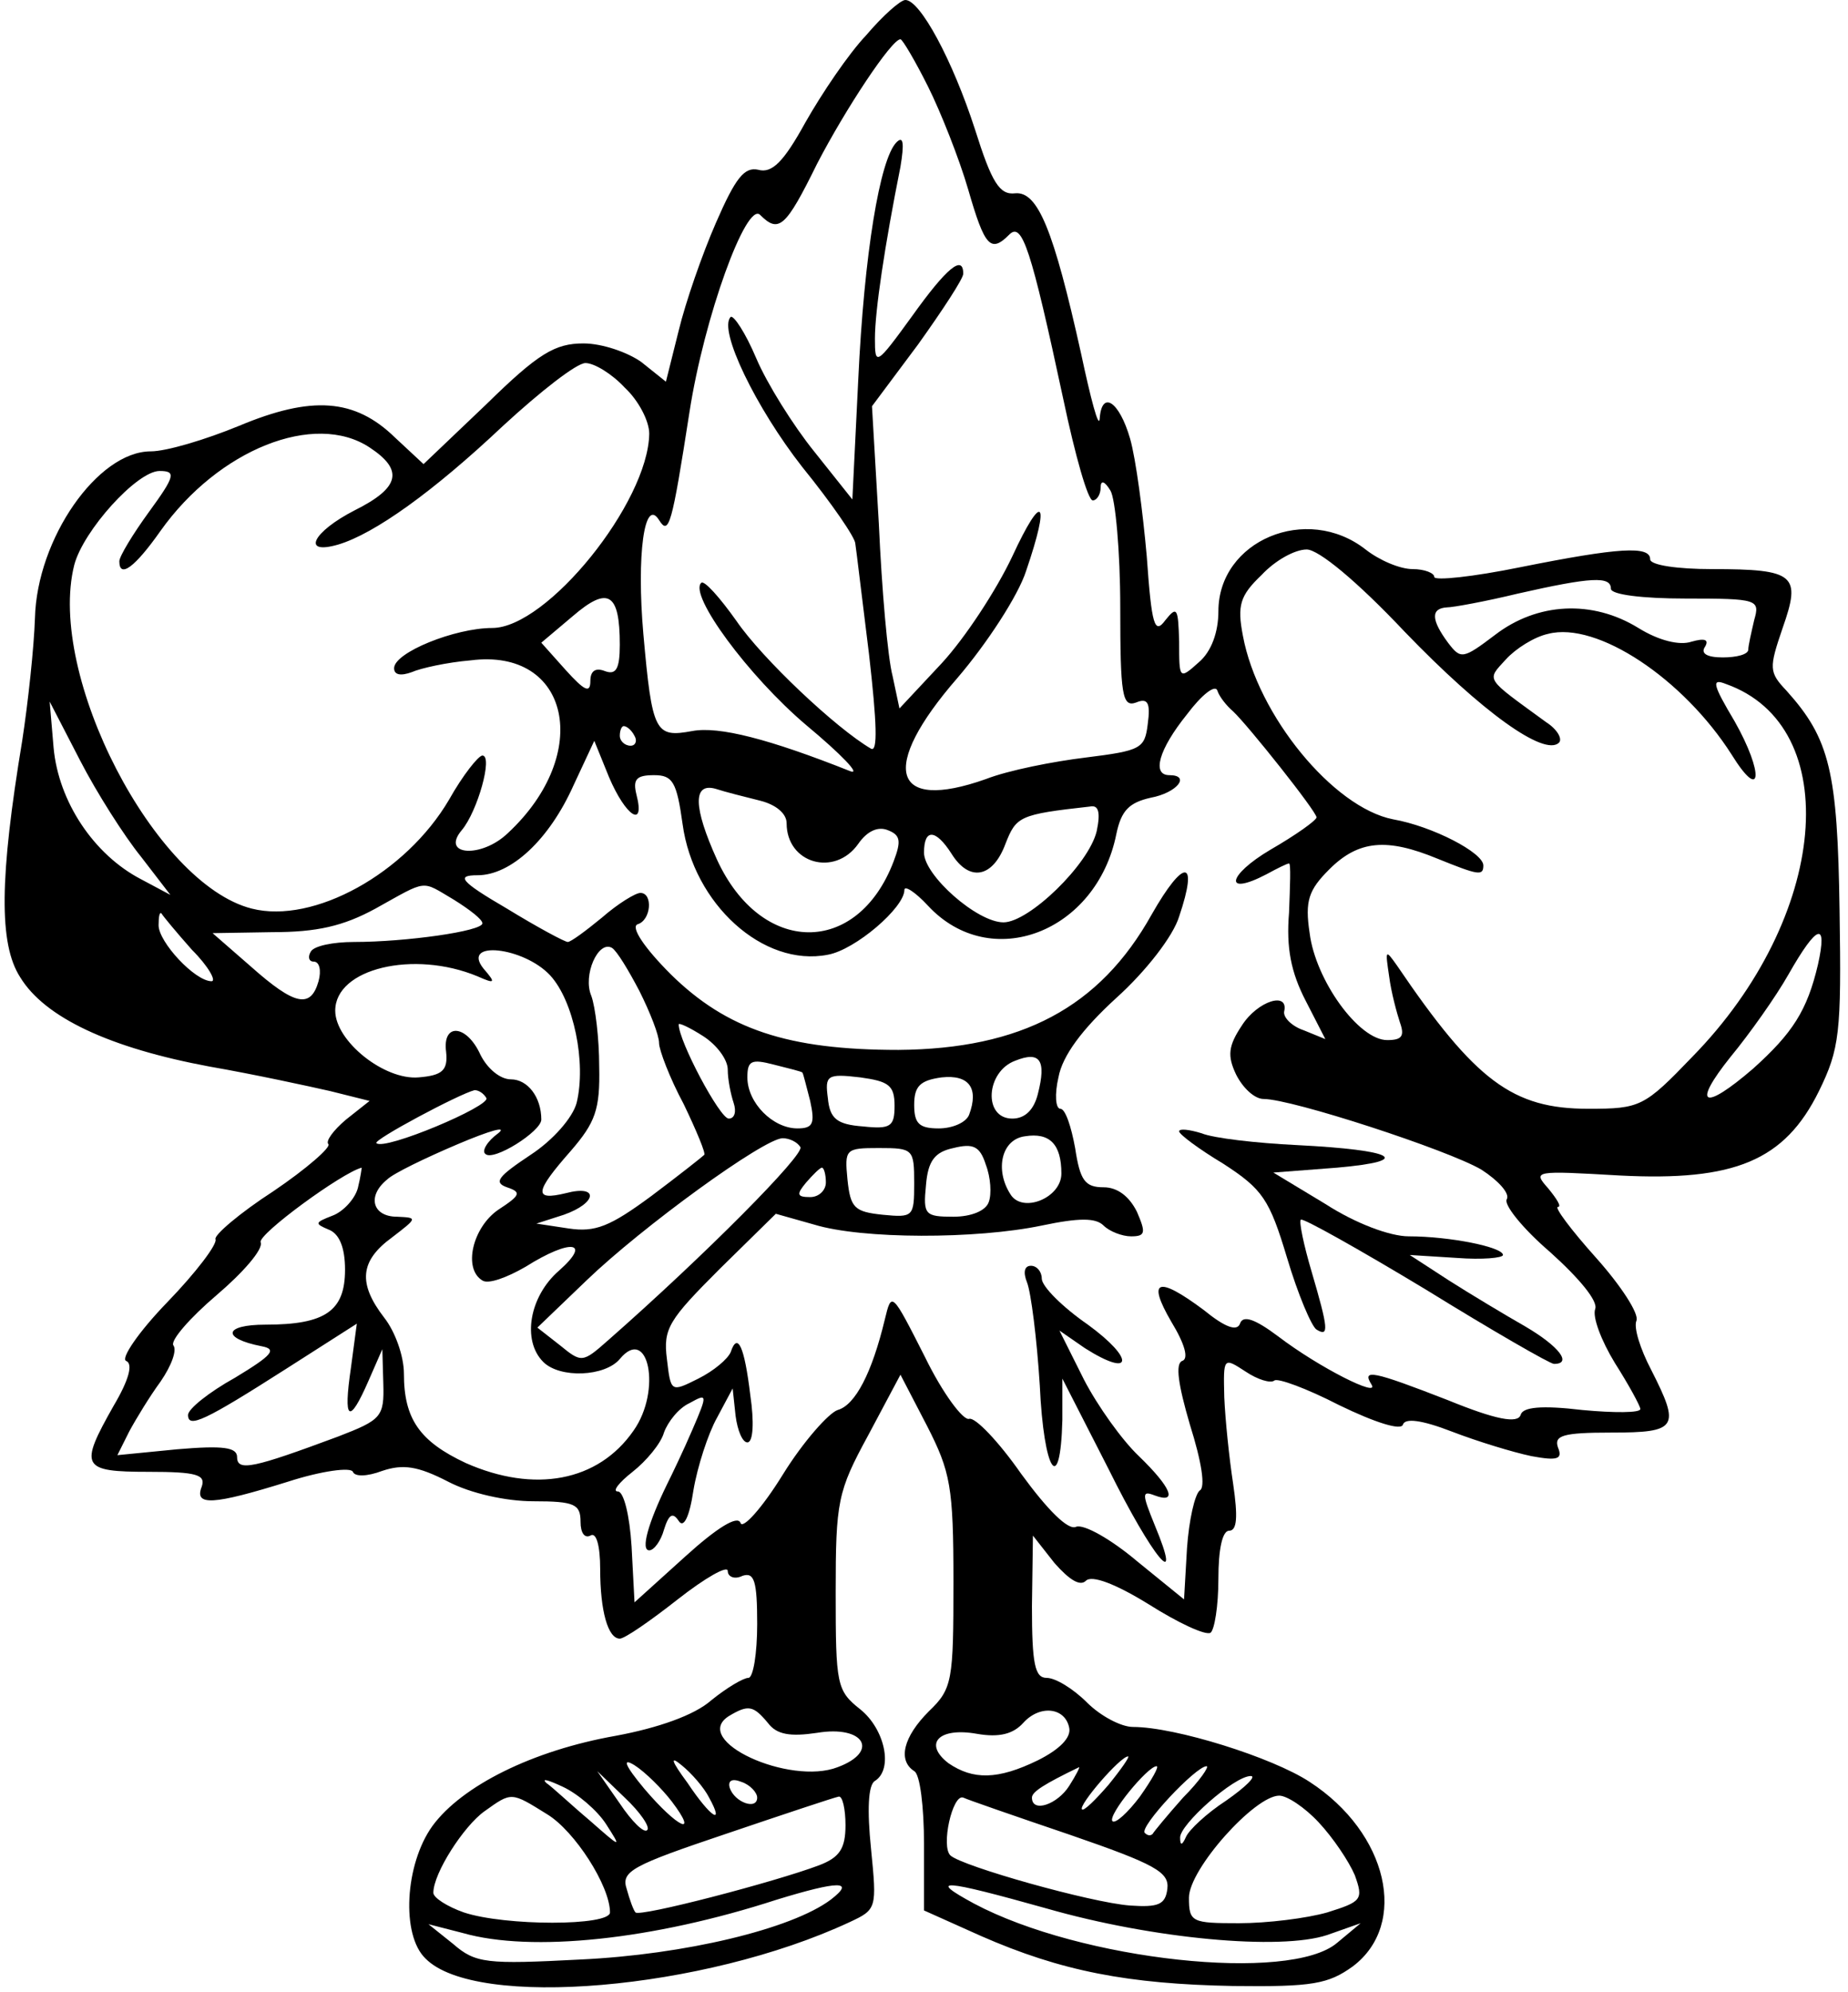 <?xml version="1.0" encoding="UTF-8" standalone="yes"?>
<svg version="1.0" xmlns="http://www.w3.org/2000/svg" width="187.543" height="202.16" viewBox="0 0 188 203" preserveAspectRatio="xMidYMid meet">
  <g transform="translate(0,203) scale(0.1,-0.1)" fill="#000000" stroke="none">
    <path d="M881 1994 c-18 -19 -45 -59 -62 -89 -22 -40 -34 -52 -48 -48 -14 3
-23 -8 -43 -54 -14 -32 -31 -81 -38 -110 l-13 -52 -25 20 c-14 10 -40 19 -59
19 -29 0 -46 -10 -99 -62 l-64 -61 -29 27 c-41 40 -85 43 -159 12 -34 -14 -74
-26 -90 -26 -54 0 -116 -89 -118 -170 -1 -30 -7 -86 -13 -125 -23 -139 -24
-207 -2 -241 25 -41 91 -72 193 -91 46 -8 101 -20 123 -25 l40 -10 -24 -19
c-13 -11 -21 -22 -18 -25 3 -3 -22 -25 -56 -48 -34 -22 -61 -45 -59 -49 2 -5
-20 -34 -49 -64 -30 -31 -48 -58 -42 -60 7 -3 3 -19 -13 -46 -35 -62 -33 -67
36 -67 49 0 58 -3 54 -15 -8 -20 11 -19 88 5 34 11 64 15 66 10 2 -5 14 -5 30
1 21 7 36 5 67 -11 23 -12 59 -20 87 -20 42 0 48 -3 48 -21 0 -11 4 -17 10
-14 6 4 10 -10 10 -34 0 -43 8 -71 20 -71 5 0 31 18 59 40 28 22 51 35 51 29
0 -6 7 -9 15 -5 12 4 15 -5 15 -49 0 -30 -4 -55 -9 -55 -5 0 -22 -10 -38 -23
-17 -15 -54 -28 -97 -36 -85 -15 -157 -51 -187 -92 -28 -39 -32 -111 -7 -135
51 -52 284 -32 432 37 28 13 28 14 22 75 -4 39 -3 65 4 69 19 12 10 53 -15 73
-24 19 -25 25 -25 119 0 93 2 103 33 160 l33 62 27 -52 c24 -47 27 -62 27
-159 0 -101 -1 -109 -25 -132 -26 -26 -32 -50 -15 -61 6 -3 10 -37 10 -74 l0
-68 58 -26 c82 -36 150 -49 257 -51 81 -1 97 2 122 20 57 43 36 136 -44 188
-38 25 -137 56 -180 56 -12 0 -33 11 -47 25 -14 14 -32 25 -41 25 -12 0 -15
14 -15 73 l1 72 22 -28 c15 -17 26 -24 32 -18 6 6 30 -3 64 -24 30 -19 58 -32
63 -29 4 3 8 27 8 55 0 30 4 49 11 49 8 0 9 14 4 48 -4 26 -8 65 -9 88 -1 41
-1 41 22 26 12 -8 25 -12 29 -9 3 3 33 -8 66 -25 37 -18 63 -26 65 -20 2 7 19
5 50 -7 26 -10 62 -21 81 -25 27 -5 32 -3 27 9 -4 12 5 15 54 15 68 0 71 5 41
64 -11 21 -18 43 -15 50 3 7 -16 36 -41 64 -26 29 -43 52 -39 52 4 0 -1 8 -10
19 -16 18 -14 18 73 13 117 -6 168 15 203 86 21 43 23 59 21 184 -2 142 -10
175 -54 224 -18 19 -18 23 -4 64 19 54 13 60 -72 60 -35 0 -63 4 -63 10 0 14
-32 12 -132 -8 -49 -10 -88 -14 -88 -10 0 4 -10 8 -22 8 -13 0 -34 9 -48 20
-60 47 -150 9 -150 -63 0 -21 -7 -41 -20 -52 -20 -18 -20 -17 -20 21 -1 34 -2
37 -14 22 -11 -15 -14 -6 -19 65 -4 45 -11 99 -17 120 -11 38 -29 50 -31 20
-1 -10 -9 20 -19 67 -28 126 -44 165 -67 163 -16 -2 -24 11 -41 65 -23 71 -56
132 -71 132 -5 0 -23 -16 -40 -36z m63 -52 c13 -26 32 -74 41 -105 17 -59 23
-65 42 -46 13 13 22 -14 55 -168 12 -57 25 -103 30 -103 4 0 8 6 8 13 0 8 4 7
10 -3 5 -8 10 -62 10 -119 0 -89 2 -102 16 -97 12 5 15 0 12 -22 -3 -25 -7
-27 -63 -34 -33 -4 -79 -13 -102 -22 -96 -34 -109 11 -29 103 30 35 62 84 70
109 25 73 17 82 -14 15 -16 -34 -48 -83 -72 -109 l-43 -46 -7 33 c-5 19 -11
88 -14 155 l-7 120 47 63 c25 35 46 67 46 72 0 20 -17 6 -52 -43 -37 -51 -38
-51 -38 -23 0 28 10 95 26 175 4 24 3 32 -4 25 -17 -17 -33 -114 -39 -242 l-6
-122 -39 49 c-21 26 -48 69 -59 95 -11 26 -23 44 -26 42 -13 -13 26 -93 73
-153 30 -37 54 -72 54 -78 1 -6 7 -57 14 -113 8 -70 9 -100 2 -96 -36 21 -111
92 -137 130 -17 24 -33 42 -36 39 -13 -12 48 -95 107 -145 36 -30 56 -51 45
-47 -83 33 -134 46 -161 41 -38 -7 -41 -2 -50 99 -7 80 1 140 16 116 10 -16
13 -6 31 110 15 97 58 215 72 201 19 -19 26 -13 58 52 29 56 76 127 85 127 2
0 15 -22 28 -48z m-309 -307 c14 -13 25 -34 25 -47 -1 -70 -104 -198 -160
-198 -38 0 -100 -25 -100 -41 0 -7 7 -8 18 -4 9 4 36 10 60 12 101 13 125 -95
38 -176 -27 -26 -69 -23 -47 3 16 19 32 76 21 76 -4 0 -20 -20 -34 -45 -44
-75 -138 -127 -201 -111 -99 25 -209 238 -181 350 9 35 64 96 87 96 17 0 16
-5 -11 -42 -16 -22 -30 -45 -30 -50 0 -18 16 -6 42 31 59 83 157 122 213 85
35 -23 31 -41 -15 -64 -43 -22 -55 -46 -17 -35 37 11 97 54 168 121 38 35 75
64 84 64 9 0 27 -11 40 -25z m795 -249 c79 -82 142 -127 157 -113 4 4 -2 14
-13 21 -63 46 -61 42 -41 64 10 11 29 23 43 26 50 13 138 -46 187 -123 31 -50
33 -19 3 34 -22 37 -24 44 -9 38 122 -43 105 -238 -34 -380 -49 -51 -53 -53
-106 -53 -77 0 -115 28 -195 146 -12 17 -12 16 -8 -11 2 -16 8 -38 11 -47 5
-14 2 -18 -13 -18 -29 0 -73 61 -79 109 -5 33 -1 44 20 65 30 30 59 32 110 11
42 -17 47 -18 47 -7 0 13 -52 40 -92 47 -61 12 -138 106 -153 187 -6 31 -3 41
19 62 14 15 34 26 46 26 12 0 51 -32 100 -84z m210 44 c0 -6 32 -10 76 -10 74
0 76 -1 70 -22 -3 -13 -6 -26 -6 -30 0 -5 -12 -8 -26 -8 -16 0 -23 4 -18 11 4
7 0 9 -14 5 -12 -4 -33 1 -54 14 -47 29 -103 26 -146 -7 -33 -25 -35 -25 -48
-8 -17 23 -18 35 -1 36 6 0 39 6 72 14 75 17 95 18 95 5z m-1010 -57 c0 -25
-4 -31 -15 -27 -10 4 -15 0 -15 -10 0 -13 -6 -10 -25 11 l-25 28 32 27 c36 31
48 24 48 -29z m625 -68 c15 -14 85 -102 85 -108 0 -3 -21 -18 -47 -33 -44 -26
-48 -48 -4 -25 11 6 21 11 23 11 2 0 1 -23 0 -50 -3 -36 2 -61 17 -90 l20 -39
-22 9 c-12 4 -21 13 -20 19 5 21 -27 11 -43 -14 -14 -21 -15 -31 -6 -50 7 -14
19 -25 28 -25 29 0 188 -52 222 -72 17 -11 29 -24 26 -30 -4 -5 16 -30 44 -54
30 -27 49 -50 46 -58 -3 -8 6 -32 20 -55 14 -22 26 -44 26 -47 0 -4 -27 -4
-59 -1 -42 5 -61 3 -63 -5 -3 -9 -25 -5 -74 15 -77 30 -88 32 -78 16 9 -14
-53 17 -95 49 -24 18 -36 22 -39 13 -3 -8 -15 -4 -37 14 -47 35 -58 31 -33
-12 14 -23 18 -38 11 -40 -7 -3 -4 -24 8 -65 12 -38 16 -64 10 -67 -5 -4 -11
-30 -13 -59 l-3 -52 -48 39 c-26 22 -54 38 -62 35 -8 -4 -29 17 -56 54 -23 33
-47 58 -53 56 -6 -2 -27 26 -45 63 -34 67 -34 67 -41 38 -13 -54 -30 -87 -48
-92 -9 -3 -35 -32 -56 -66 -21 -34 -41 -56 -43 -49 -3 8 -24 -5 -56 -34 l-52
-47 -3 57 c-2 32 -8 56 -14 56 -6 0 1 9 15 20 14 11 29 29 32 40 4 11 15 25
26 30 18 10 19 10 3 -27 -9 -21 -21 -46 -26 -56 -19 -39 -27 -67 -18 -67 5 0
12 10 15 21 5 16 9 18 15 9 5 -8 11 4 15 31 4 24 15 58 24 74 l16 30 3 -28 c2
-15 7 -27 12 -27 6 0 7 21 3 48 -6 50 -13 65 -20 44 -3 -7 -17 -19 -33 -27
-28 -14 -28 -14 -32 20 -4 31 2 40 54 92 l57 56 39 -11 c49 -15 165 -15 232
-1 38 8 55 8 63 0 6 -6 19 -11 28 -11 15 0 15 4 6 25 -8 16 -20 25 -34 25 -19
0 -24 7 -29 40 -4 22 -10 40 -15 40 -5 0 -6 15 -2 32 4 22 24 49 59 81 30 27
58 63 64 83 20 59 5 60 -28 2 -53 -95 -133 -137 -258 -138 -113 0 -175 21
-232 77 -27 27 -41 48 -34 51 14 4 16 32 3 32 -5 0 -23 -11 -39 -25 -17 -14
-32 -25 -35 -25 -3 0 -31 15 -62 34 -48 28 -52 34 -30 34 34 0 73 36 98 92
l21 45 15 -37 c17 -40 37 -53 28 -18 -4 16 0 20 18 20 19 0 23 -7 29 -50 11
-81 82 -146 148 -133 28 5 78 48 78 66 0 5 11 -2 24 -16 64 -69 172 -27 192
73 5 24 13 32 35 37 27 5 41 23 19 23 -18 0 -11 26 18 62 15 20 29 31 31 24 2
-6 9 -15 16 -21z m-1113 -148 l30 -39 -30 16 c-48 25 -84 79 -89 134 l-4 47
31 -60 c17 -33 45 -77 62 -98z m503 123 c3 -5 1 -10 -4 -10 -6 0 -11 5 -11 10
0 6 2 10 4 10 3 0 8 -4 11 -10z m128 -66 c16 -4 27 -13 27 -23 0 -41 49 -55
73 -21 9 13 20 18 30 14 13 -5 14 -11 6 -32 -37 -97 -135 -96 -180 2 -24 53
-25 79 -1 72 9 -3 29 -8 45 -12z m343 -31 c-8 -34 -69 -93 -95 -93 -27 0 -81
48 -81 71 0 25 12 24 28 -1 18 -29 42 -25 55 10 11 28 14 30 86 38 9 2 11 -6
7 -25z m-655 -70 c16 -10 29 -20 29 -24 0 -8 -78 -19 -131 -19 -21 0 -41 -4
-44 -10 -3 -5 -2 -10 3 -10 6 0 8 -9 5 -20 -8 -28 -24 -25 -69 15 l-39 34 61
1 c45 0 72 6 105 24 54 30 46 29 80 9z m-267 -51 c17 -17 25 -32 20 -32 -17 0
-54 40 -54 57 0 9 1 14 3 12 1 -2 15 -19 31 -37z m1657 -15 c-11 -47 -26 -70
-66 -106 -51 -44 -63 -38 -23 12 19 23 46 61 59 84 29 51 40 55 30 10z m-1201
-27 c11 -22 20 -45 20 -53 0 -7 11 -36 25 -62 13 -27 23 -51 21 -52 -2 -2 -26
-21 -54 -42 -42 -31 -57 -37 -84 -33 l-33 5 28 9 c34 12 36 31 2 22 -33 -8
-32 1 5 43 25 29 30 42 29 86 0 29 -4 61 -8 72 -9 21 7 57 21 49 5 -3 17 -23
28 -44z m-91 16 c24 -26 37 -89 27 -130 -4 -15 -24 -38 -47 -53 -33 -22 -38
-28 -24 -33 15 -5 14 -8 -9 -23 -26 -18 -36 -60 -16 -72 6 -4 25 3 44 14 46
29 68 26 34 -4 -30 -26 -38 -71 -16 -93 17 -17 63 -15 78 3 29 35 43 -32 14
-73 -36 -52 -101 -64 -171 -33 -47 22 -63 45 -63 91 0 18 -9 43 -20 57 -27 35
-25 58 8 82 26 20 26 20 5 21 -25 0 -31 21 -10 38 6 6 39 22 72 36 33 14 51
19 41 11 -11 -8 -17 -18 -13 -21 8 -8 57 23 57 35 0 23 -14 41 -31 41 -11 0
-24 11 -31 25 -14 31 -39 33 -35 3 2 -19 -4 -24 -28 -26 -35 -3 -85 37 -85 68
0 43 80 62 145 35 18 -8 19 -7 6 8 -23 29 41 22 68 -7z m181 -96 c0 -10 3 -25
6 -34 3 -9 1 -16 -5 -16 -9 0 -51 79 -51 96 0 2 11 -3 25 -12 14 -9 25 -24 25
-34z m316 -25 c-4 -16 -13 -25 -26 -25 -30 0 -27 48 3 59 25 10 32 1 23 -34z
m-240 22 c1 -1 4 -14 8 -29 5 -23 3 -28 -13 -28 -25 0 -51 26 -51 52 0 17 4
19 27 13 16 -4 28 -7 29 -8z m94 -34 c0 -21 -4 -24 -32 -21 -27 2 -34 8 -36
29 -3 23 -1 25 33 21 29 -4 35 -8 35 -29z m76 -9 c-3 -8 -17 -14 -31 -14 -20
0 -25 5 -25 24 0 19 6 25 28 28 28 3 38 -11 28 -38z m-492 17 c5 -8 -104 -54
-112 -46 -4 3 84 50 100 54 4 0 9 -3 12 -8z m586 -77 c0 -25 -40 -41 -52 -21
-16 25 -9 56 15 59 25 4 37 -8 37 -38z m-266 27 c5 -7 -97 -110 -196 -197 -26
-23 -27 -23 -49 -5 l-23 18 50 48 c56 54 181 145 200 145 7 0 15 -4 18 -9z
m192 -56 c-3 -9 -18 -15 -36 -15 -29 0 -31 2 -28 32 2 25 9 34 28 38 20 5 27
2 33 -17 5 -13 6 -30 3 -38z m-76 19 c0 -34 -1 -35 -32 -32 -29 3 -33 7 -36
36 -3 31 -2 32 32 32 35 0 36 -1 36 -36z m-567 -5 c-3 -11 -15 -24 -26 -28
-18 -7 -18 -8 -4 -14 11 -4 17 -18 17 -41 0 -42 -20 -56 -81 -56 -43 0 -45
-14 -4 -22 16 -3 11 -9 -27 -32 -27 -15 -48 -32 -48 -38 0 -14 17 -6 100 47
l72 46 -6 -45 c-8 -54 -2 -59 18 -13 l14 32 1 -35 c1 -34 -2 -37 -46 -54 -86
-32 -103 -36 -103 -21 0 10 -14 12 -61 8 l-61 -6 12 24 c7 13 21 36 32 51 11
16 17 32 13 37 -3 5 17 28 44 51 27 23 48 47 45 54 -3 8 83 71 103 76 0 0 -1
-9 -4 -21z m477 6 c0 -8 -7 -15 -16 -15 -14 0 -14 3 -4 15 7 8 14 15 16 15 2
0 4 -7 4 -15z m-59 -551 c9 -12 23 -14 50 -10 48 8 64 -19 21 -35 -49 -19
-150 27 -111 52 20 12 25 11 40 -7z m307 -5 c2 -10 -10 -22 -32 -33 -41 -20
-66 -20 -91 -3 -26 20 -10 37 29 30 23 -4 37 0 47 11 17 19 43 16 47 -5z
m-405 -75 c28 -37 6 -27 -28 13 -20 24 -23 32 -10 24 11 -7 28 -24 38 -37z
m38 4 c16 -29 2 -21 -22 15 -17 23 -18 28 -6 18 10 -8 23 -23 28 -33z m407 13
c-13 -15 -25 -27 -27 -25 -4 4 39 54 47 54 2 0 -7 -13 -20 -29z m-40 -1 c-12
-19 -38 -28 -38 -12 0 6 13 14 48 31 1 0 -3 -8 -10 -19z m72 -11 c-12 -16 -25
-28 -28 -25 -5 6 36 56 45 56 3 0 -5 -14 -17 -31z m44 -1 c-16 -18 -30 -35
-31 -37 -2 -2 -5 -2 -8 1 -6 6 52 68 63 68 3 0 -7 -15 -24 -32z m-588 -27 c16
-25 16 -25 -17 4 -19 16 -38 34 -44 38 -5 5 2 3 17 -4 15 -7 35 -24 44 -38z
m42 -6 c-3 -4 -16 9 -28 27 l-23 33 28 -27 c16 -15 26 -30 23 -33z m112 33 c0
-13 -23 -5 -28 10 -2 7 2 10 12 6 9 -3 16 -11 16 -16z m478 -3 c-20 -13 -38
-30 -41 -37 -4 -9 -6 -9 -6 -1 -1 13 55 63 72 63 6 0 -5 -11 -25 -25z m-692
-14 c28 -17 64 -73 64 -100 0 -14 -107 -14 -149 0 -17 6 -31 15 -31 20 0 20
31 68 52 83 28 20 27 20 64 -3z m304 -11 c0 -24 -6 -33 -27 -41 -45 -17 -183
-53 -187 -48 -2 2 -6 13 -9 24 -6 18 6 24 101 56 59 20 110 37 115 38 4 1 7
-13 7 -29z m229 -10 c87 -30 101 -38 99 -55 -2 -16 -9 -19 -38 -17 -40 3 -171
40 -183 51 -10 9 2 63 13 59 4 -2 53 -19 109 -38z m253 13 c15 -16 31 -40 37
-54 9 -25 7 -27 -28 -38 -21 -6 -61 -11 -90 -11 -48 0 -51 1 -51 26 0 29 67
104 92 104 8 0 26 -12 40 -27z m-497 -79 c-40 -30 -149 -56 -255 -61 -96 -5
-107 -4 -130 16 l-25 20 35 -9 c70 -20 194 -7 320 34 62 19 81 20 55 0z m220
-9 c108 -31 238 -43 286 -27 l34 12 -24 -20 c-48 -41 -261 -18 -370 40 -48 26
-33 25 74 -5z"/>
    <path d="M1200 877 c0 -3 20 -18 45 -33 40 -26 47 -36 65 -96 11 -37 25 -70
30 -73 13 -8 12 1 -5 59 -8 27 -13 51 -11 53 2 2 59 -30 127 -71 68 -42 127
-76 131 -76 19 0 5 18 -29 38 -21 12 -56 33 -78 47 l-40 26 48 -3 c26 -2 47 0
47 3 0 8 -54 19 -96 19 -19 0 -54 13 -85 33 l-53 32 65 5 c79 7 59 18 -41 23
-41 2 -85 7 -97 12 -13 4 -23 5 -23 2z"/>
    <path d="M1045 723 c4 -10 10 -57 13 -105 4 -88 21 -114 23 -35 l0 42 47 -92
c45 -91 77 -129 47 -57 -13 32 -13 35 0 30 24 -9 17 8 -16 40 -17 16 -42 51
-56 78 l-25 50 26 -18 c49 -31 51 -11 3 24 -26 18 -47 39 -47 47 0 7 -5 13
-11 13 -7 0 -8 -7 -4 -17z"/>
  </g>
</svg>